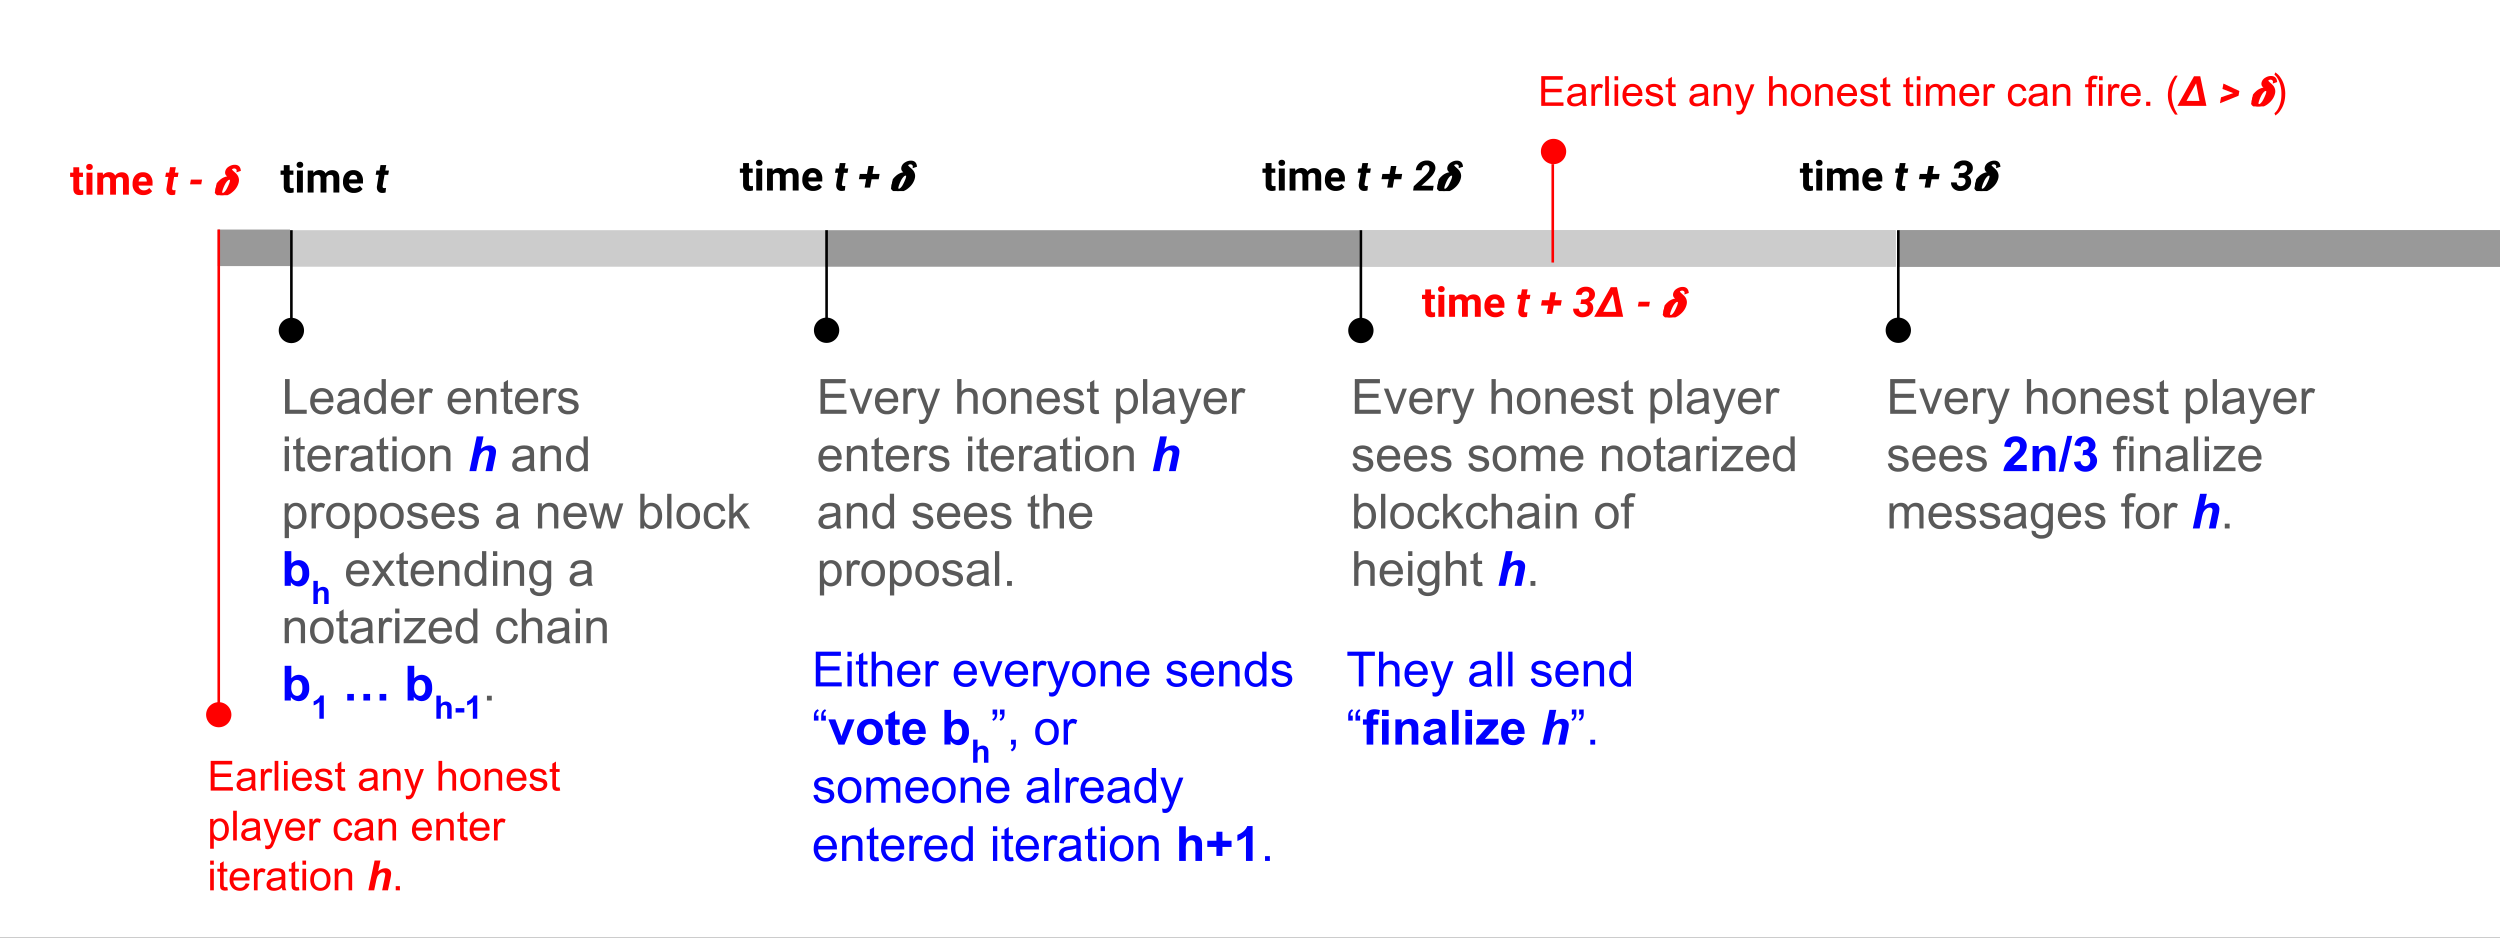 <svg xmlns="http://www.w3.org/2000/svg" xmlns:xlink="http://www.w3.org/1999/xlink" width="958.95" height="359.641" viewBox="0 0 719.213 269.731"><rect x="0" y="0" width="719.213" height="269.731" fill="#333333" stroke="none"/><clipPath id="a"><path transform="matrix(1 0 0 -1 -.787 282.183)" d="M0 0h720v405H0z"/></clipPath><g clip-path="url(#a)"><path d="M-.787 282.183h720v-405h-720z" fill="#fff" fill-rule="evenodd"/><path d="M379.019 102.121h135.827V72.877H379.019z" fill="none"/><symbol id="b"><path d="M.218.668v-.13h.09V.435h-.09V.17C.218.15.222.137.23.129.237.12.251.116.272.116c.016 0 .03.001.042.004V.013A.29.29 0 0 0 .229 0c-.1 0-.15.05-.152.15v.285H0v.103h.077v.13h.141z"/></symbol><symbol id="c"><path d="M.15 0H.008v.528H.15V0M0 .665a.07.07 0 0 0 .021.052.08.08 0 0 0 .058.02.08.08 0 0 0 .058-.02.07.07 0 0 0 .021-.052.069.069 0 0 0-.022-.053.08.08 0 0 0-.057-.02.081.081 0 0 0-.058.02A.07.07 0 0 0 0 .665z"/></symbol><symbol id="d"><path d="M.132.528.137.47a.186.186 0 0 0 .152.07C.357.538.403.51.429.457c.037.053.09.08.158.08.058 0 .1-.017.128-.05C.743.455.757.404.757.338V0H.616v.337c0 .03-.006.052-.018.065C.586.416.566.423.536.423.494.423.465.403.448.363V0h-.14v.336C.308.367.302.39.29.403.278.417.257.423.228.423a.091.091 0 0 1-.087-.05V0H0v.528h.132z"/></symbol><symbol id="e"><path d="M.262 0a.26.26 0 0 0-.19.071.254.254 0 0 0-.072.19v.014c0 .053.01.1.03.142.021.042.05.074.088.097.037.022.08.034.129.034.072 0 .129-.023.17-.069A.277.277 0 0 0 .479.286V.228H.143A.132.132 0 0 1 .184.145.126.126 0 0 1 .271.114c.055 0 .097.02.128.059l.07-.078a.214.214 0 0 0-.087-.07A.284.284 0 0 0 .262 0M.246.434A.09.09 0 0 1 .178.405a.147.147 0 0 1-.033-.08H.34v.01C.34.367.33.391.315.408.3.425.276.434.246.434z"/></symbol><symbol id="f"><path d="M0 0z"/></symbol><use xlink:href="#b" transform="matrix(12 0 0 -12 409.085 91.265)" fill="red"/><use xlink:href="#c" transform="matrix(12 0 0 -12 413.71 91.147)" fill="red"/><use xlink:href="#d" transform="matrix(12 0 0 -12 416.901 91.147)" fill="red"/><use xlink:href="#e" transform="matrix(12 0 0 -12 427.053 91.265)" fill="red"/><use xlink:href="#f" transform="matrix(12 0 0 -12 433.11 91.147)" fill="red"/><symbol id="g"><path d="M.253.668.23.538h.088L.3.434H.212L.167.17A.067.067 0 0 1 .171.132C.176.122.187.118.205.117c.005 0 .019 0 .042.003L.237.012A.232.232 0 0 0 .157 0C.113 0 .08.015.058.043.035.071.025.108.029.155l.046.28H0l.018.103h.075l.022.13h.138z"/></symbol><symbol id="h"><path d="M0 0z"/></symbol><symbol id="i"><path d="M.325.327h.171L.474.199h-.17L.268 0H.137l.035.2H0l.022.127h.172l.033.19h.131L.325.328z"/></symbol><symbol id="j"><path d="M.194.429h.065c.034 0 .062.009.084.027a.108.108 0 0 1 .04.075C.386.557.381.578.368.594.354.61.334.618.308.619a.103.103 0 0 1-.07-.022.093.093 0 0 1-.034-.059H.067a.184.184 0 0 0 .073.14.26.26 0 0 0 .17.054.232.232 0 0 0 .159-.056.171.171 0 0 0 .053-.144C.518.465.474.412.392.373a.147.147 0 0 0 .07-.065A.204.204 0 0 0 .443.1.233.233 0 0 0 .347.025.313.313 0 0 0 .215.001.222.222 0 0 0 .06.058.19.19 0 0 0 0 .206h.137A.09.09 0 0 1 .16.141.088.088 0 0 1 .224.115c.032 0 .06.009.082.027a.11.11 0 0 1 .04.074C.351.248.345.273.33.29.313.308.289.317.257.318H.176l.018.11z"/></symbol><symbol id="k"><path d="M.398.71h.149L.695 0H0l.398.71M.218.12l.31-.001-.08.422-.23-.421z"/></symbol><symbol id="l"><path d="M.268 0H0l.02.114h.268L.268 0z"/></symbol><use xlink:href="#g" transform="matrix(12 0 0 -12 436.454 91.26)" fill="red"/><use xlink:href="#h" transform="matrix(12 0 0 -12 440.11 91.147)" fill="red"/><use xlink:href="#i" transform="matrix(12 0 0 -12 443.332 90.292)" fill="red"/><use xlink:href="#h" transform="matrix(12 0 0 -12 449.47 91.147)" fill="red"/><use xlink:href="#j" transform="matrix(12 0 0 -12 452.573 91.276)" fill="red"/><use xlink:href="#k" transform="matrix(12 0 0 -12 458.615 91.147)" fill="red"/><use xlink:href="#h" transform="matrix(12 0 0 -12 467.71 91.147)" fill="red"/><use xlink:href="#l" transform="matrix(12 0 0 -12 471.19 88.177)" fill="red"/><use xlink:href="#h" transform="matrix(12 0 0 -12 475.222 91.147)" fill="red"/><symbol id="m"><path d="M.183 0a.196.196 0 0 0-.131.044A.15.15 0 0 0 0 .163c0 .065.026.125.078.18a.243.243 0 0 0 .18.083A.22.22 0 0 0 .33.412l.002.002-.038.021-.045.027-.034.027a.115.115 0 0 0-.03.037.112.112 0 0 0 .043.138.192.192 0 0 0 .116.038C.414.702.46.668.485.601L.447.587a.086.086 0 0 1-.032.059.1.1 0 0 1-.066.023.098.098 0 0 1-.052-.014.044.044 0 0 1-.023-.04c0-.01.008-.02.023-.034A.988.988 0 0 1 .352.537.581.581 0 0 0 .417.484.246.246 0 0 0 .473.41.202.202 0 0 0 .496.315.308.308 0 0 0 .402.097.296.296 0 0 0 .183 0m.152.334C.335.377.32.398.29.398.267.398.245.386.226.361A.275.275 0 0 1 .18.273.751.751 0 0 1 .145.096c0-.045.016-.068.048-.068.021 0 .041.013.06.038.02.025.034.055.045.09.011.035.02.068.027.101a.41.41 0 0 1 .01.077z"/></symbol><use xlink:href="#m" transform="matrix(12 0 2.4 -12 478.194 91.303)" fill="red"/><use xlink:href="#m" stroke-width=".056" stroke-linecap="square" stroke-miterlimit="10" transform="matrix(12 0 2.4 -12 478.194 91.303)" fill="none" stroke="red"/><path d="M62.646 76.549h20.787V66.037H62.646zM546.229 76.734h184.984V66.222H546.229z" fill="#999" fill-rule="evenodd"/><path d="M83.488 76.734h154.205V66.222H83.488z" fill="#ccc" fill-rule="evenodd"/><path d="M73.902 66.37h87.402V37.126H73.902z" fill="none"/><use xlink:href="#b" transform="matrix(12 0 0 -12 80.71 55.513)"/><use xlink:href="#c" transform="matrix(12 0 0 -12 85.335 55.396)"/><use xlink:href="#d" transform="matrix(12 0 0 -12 88.526 55.396)"/><use xlink:href="#e" transform="matrix(12 0 0 -12 98.678 55.513)"/><use xlink:href="#f" transform="matrix(12 0 0 -12 104.736 55.396)"/><use xlink:href="#g" transform="matrix(12 0 0 -12 108.08 55.51)"/><path stroke-width=".751" stroke-linejoin="round" fill="none" stroke="#000" d="M83.828 94.521v-28.3"/><path d="M87.466 95.011a3.638 3.638 0 1 1-7.275 0 3.638 3.638 0 0 1 7.275 0z" fill-rule="evenodd"/><path d="M74.228 209.236h148.394V98.897H74.228z" fill="none"/><symbol id="n"><path d="M0 0v.716h.095V.084h.352V0H0z"/></symbol><symbol id="o"><path d="M.384.179.475.167a.222.222 0 0 0-.08-.123A.24.24 0 0 0 .248 0a.238.238 0 0 0-.18.07A.275.275 0 0 0 0 .267C0 .354.022.422.067.47a.228.228 0 0 0 .175.072c.07 0 .126-.024.17-.07a.281.281 0 0 0 .066-.2.82.82 0 0 0 0-.023H.09A.2.2 0 0 1 .139.118.144.144 0 0 1 .248.072c.032 0 .06.009.082.026.023.017.04.044.054.08M.096.322h.29a.176.176 0 0 1-.034.098.135.135 0 0 1-.109.05.14.14 0 0 1-.102-.04.161.161 0 0 1-.045-.108z"/></symbol><symbol id="p"><path d="M.368.076A.27.27 0 0 0 .178 0C.12 0 .075.014.045.042A.139.139 0 0 0 0 .148a.142.142 0 0 0 .063.12c.018.013.04.023.063.03A.628.628 0 0 0 .204.31a.803.803 0 0 1 .157.03v.023C.361.4.353.424.336.439.314.46.281.47.236.47.195.47.164.462.145.447.125.433.11.407.1.371L.015.382a.21.21 0 0 0 .039.09c.018.022.043.04.077.051A.342.342 0 0 0 .25.542c.044 0 .08-.005.108-.016a.141.141 0 0 0 .061-.04.136.136 0 0 0 .027-.059.495.495 0 0 0 .005-.08V.228C.45.147.45.096.455.074A.2.2 0 0 1 .478.012H.386a.186.186 0 0 0-.018.064M.361.272A.645.645 0 0 0 .217.239.332.332 0 0 1 .141.22a.076.076 0 0 1-.047-.07C.094.127.103.108.12.092.138.077.164.07.198.07s.064.007.09.022a.138.138 0 0 1 .059.06c.01.02.014.05.014.089v.032z"/></symbol><symbol id="q"><path d="M.368.012v.065A.161.161 0 0 0 .223 0 .205.205 0 0 0 .11.034a.227.227 0 0 0-.08.095A.334.334 0 0 0 0 .271c0 .051.009.098.026.14a.204.204 0 0 0 .193.131.171.171 0 0 0 .143-.071v.257H.45V.012H.368M.09.27C.09.204.104.154.132.12a.127.127 0 0 1 .1-.049c.038 0 .07.016.097.047.027.032.04.08.04.144C.37.334.357.386.33.42a.126.126 0 0 1-.2.002C.103.39.09.34.09.271z"/></symbol><symbol id="r"><path d="M0 0v.519h.08v-.08C.1.478.117.502.134.514A.099.099 0 0 0 .19.53c.03 0 .06-.01.09-.028L.252.42a.126.126 0 0 1-.064.02.083.083 0 0 1-.052-.018.093.093 0 0 1-.032-.048.342.342 0 0 1-.015-.103V0H0z"/></symbol><symbol id="s"><path d="M0 0z"/></symbol><symbol id="t"><path d="M0 0v.519h.08V.445A.186.186 0 0 0 .243.53C.275.53.304.525.33.513A.134.134 0 0 0 .39.47.17.17 0 0 0 .416.404.503.503 0 0 0 .42.32V0H.333v.315a.235.235 0 0 1-.01.08.083.083 0 0 1-.036.043.113.113 0 0 1-.061.016.143.143 0 0 1-.098-.036C.101.395.088.35.088.283V0H0z"/></symbol><symbol id="u"><path d="M.24.085.253.008A.326.326 0 0 0 .187 0a.15.15 0 0 0-.075.015.085.085 0 0 0-.037.04.317.317 0 0 0-.01.104v.298H0v.068h.064v.129l.088.053V.525H.24V.457H.152V.154c0-.025.001-.041.004-.049A.038.038 0 0 1 .171.088a.06.06 0 0 1 .03-.006l.04.003z"/></symbol><symbol id="v"><path d="M0 .167.087.18A.122.122 0 0 1 .127.1.143.143 0 0 1 .221.072c.04 0 .07.008.09.025.02.016.03.036.03.058C.34.175.33.19.313.202a.381.381 0 0 1-.09.03.854.854 0 0 0-.134.041.134.134 0 0 0-.056.05.133.133 0 0 0-.02.07c0 .023.006.044.016.064.011.02.026.036.044.049.013.01.032.018.055.025A.298.298 0 0 0 .312.524.145.145 0 0 0 .382.477a.184.184 0 0 0 .03-.08L.325.384a.094.094 0 0 1-.034.062.123.123 0 0 1-.08.023C.172.47.144.463.126.45.108.436.1.42.1.403.1.39.103.38.11.373A.078.078 0 0 1 .144.348C.153.345.179.338.222.326.284.31.327.296.352.286A.13.13 0 0 0 .41.238.148.148 0 0 0 .405.081.166.166 0 0 0 .33.021.272.272 0 0 0 .221 0a.245.245 0 0 0-.154.042A.196.196 0 0 0 0 .167z"/></symbol><use xlink:href="#n" transform="matrix(13.95 0 0 -13.95 82 119.04)" fill="#595959"/><use xlink:href="#o" transform="matrix(13.95 0 0 -13.95 89.246 119.203)" fill="#595959"/><use xlink:href="#p" transform="matrix(13.95 0 0 -13.95 96.995 119.203)" fill="#595959"/><use xlink:href="#q" transform="matrix(13.95 0 0 -13.95 104.724 119.203)" fill="#595959"/><use xlink:href="#o" transform="matrix(13.95 0 0 -13.95 112.514 119.203)" fill="#595959"/><use xlink:href="#r" transform="matrix(13.95 0 0 -13.95 120.665 119.04)" fill="#595959"/><use xlink:href="#s" transform="matrix(13.95 0 0 -13.95 124.405 119.04)" fill="#595959"/><use xlink:href="#o" transform="matrix(13.95 0 0 -13.95 128.78 119.203)" fill="#595959"/><use xlink:href="#t" transform="matrix(13.95 0 0 -13.95 136.945 119.04)" fill="#595959"/><use xlink:href="#u" transform="matrix(13.95 0 0 -13.95 144.027 119.135)" fill="#595959"/><use xlink:href="#o" transform="matrix(13.95 0 0 -13.95 148.156 119.203)" fill="#595959"/><use xlink:href="#r" transform="matrix(13.95 0 0 -13.95 156.308 119.04)" fill="#595959"/><use xlink:href="#v" transform="matrix(13.95 0 0 -13.95 160.476 119.203)" fill="#595959"/><use xlink:href="#s" transform="matrix(13.95 0 0 -13.95 167.022 119.04)" fill="#595959"/><symbol id="w"><path d="M0 .615v.1h.088v-.1H0M0 0v.519h.088V0H0z"/></symbol><symbol id="x"><path d="M0 .271c0 .096.027.167.08.213a.241.241 0 0 0 .163.058c.071 0 .13-.023.175-.07A.266.266 0 0 0 .486.278C.486.212.476.16.456.121A.211.211 0 0 0 .368.03.253.253 0 0 0 .243 0a.234.234 0 0 0-.176.07C.022.116 0 .183 0 .27m.09 0c0-.066.015-.116.044-.15a.14.14 0 0 1 .11-.049c.043 0 .08.017.108.05.029.033.044.084.044.152C.396.338.38.387.352.419a.138.138 0 0 1-.109.05.14.14 0 0 1-.11-.05C.106.388.09.338.09.272z"/></symbol><use xlink:href="#w" transform="matrix(13.95 0 0 -13.95 81.905 135.54)" fill="#595959"/><use xlink:href="#u" transform="matrix(13.95 0 0 -13.95 84.32 135.635)" fill="#595959"/><use xlink:href="#o" transform="matrix(13.95 0 0 -13.95 88.45 135.703)" fill="#595959"/><use xlink:href="#r" transform="matrix(13.95 0 0 -13.95 96.602 135.54)" fill="#595959"/><use xlink:href="#p" transform="matrix(13.95 0 0 -13.95 100.845 135.703)" fill="#595959"/><use xlink:href="#u" transform="matrix(13.95 0 0 -13.95 108.342 135.635)" fill="#595959"/><use xlink:href="#w" transform="matrix(13.95 0 0 -13.95 112.888 135.54)" fill="#595959"/><use xlink:href="#x" transform="matrix(13.95 0 0 -13.95 115.521 135.703)" fill="#595959"/><use xlink:href="#t" transform="matrix(13.95 0 0 -13.95 123.734 135.54)" fill="#595959"/><use xlink:href="#s" transform="matrix(13.95 0 0 -13.95 130.57 135.54)" fill="#595959"/><symbol id="y"><path d="M.14 0H0l.15.716h.14L.236.46a.361.361 0 0 0 .089.053.232.232 0 0 0 .088.017.136.136 0 0 0 .1-.036A.127.127 0 0 0 .548.4.528.528 0 0 0 .535.303L.472 0h-.14l.064.31a.44.44 0 0 1 .01.064.055.055 0 0 1-.015.041.06.06 0 0 1-.044.016.11.11 0 0 1-.068-.025.212.212 0 0 1-.064-.079.708.708 0 0 1-.032-.121L.14 0z"/></symbol><use xlink:href="#y" transform="matrix(13.95 0 0 -13.95 135.05 135.54)" fill="#00f"/><use xlink:href="#s" transform="matrix(13.95 0 0 -13.95 142.983 135.54)" fill="#595959"/><use xlink:href="#p" transform="matrix(13.95 0 0 -13.95 147.352 135.703)" fill="#595959"/><use xlink:href="#t" transform="matrix(13.95 0 0 -13.95 155.523 135.54)" fill="#595959"/><use xlink:href="#q" transform="matrix(13.95 0 0 -13.95 162.837 135.703)" fill="#595959"/><use xlink:href="#s" transform="matrix(13.95 0 0 -13.95 170.116 135.54)" fill="#595959"/><symbol id="z"><path d="M0 0v.717h.08V.65C.1.676.12.696.144.709c.024.013.053.02.086.02A.205.205 0 0 0 .348.695.21.21 0 0 0 .424.598.35.35 0 0 0 .45.462C.45.409.44.36.421.318A.215.215 0 0 0 .224.187a.167.167 0 0 0-.079.019.18.18 0 0 0-.057.046V0H0m.08.455C.08.388.093.34.12.307A.124.124 0 0 1 .218.26c.04 0 .073.017.1.05C.346.342.36.393.36.462.36.528.347.578.32.611a.122.122 0 0 1-.098.05C.185.66.152.642.122.606.095.573.08.522.08.455z"/></symbol><symbol id="A"><path d="M.159 0 0 .519h.09l.083-.3.031-.111.027.107.082.304h.09L.482.218l.026-.1.03.1.089.3h.085L.55 0H.458L.375.31.355.4.25 0H.16z"/></symbol><symbol id="B"><path d="M.082.012H0v.716h.088V.472c.037.047.084.07.142.07a.214.214 0 0 0 .09-.02.18.18 0 0 0 .07-.054.256.256 0 0 0 .044-.084A.347.347 0 0 0 .45.28.296.296 0 0 0 .384.073.206.206 0 0 0 .226 0a.165.165 0 0 0-.144.077V.012M.08.275A.27.27 0 0 1 .106.14C.134.095.171.072.218.072c.039 0 .072.017.1.05.028.034.042.083.042.15 0 .067-.014.117-.04.15A.122.122 0 0 1 .221.47a.126.126 0 0 1-.1-.05C.096.385.082.337.082.274z"/></symbol><symbol id="C"><path d="M0 0v.716h.088V0H0z"/></symbol><symbol id="D"><path d="M.365.202.452.19A.225.225 0 0 0 .379.05.21.21 0 0 0 .236 0a.224.224 0 0 0-.172.07C.021.115 0 .181 0 .268c0 .056.01.105.028.147A.193.193 0 0 0 .112.51c.038.021.08.032.124.032A.214.214 0 0 0 .375.499.195.195 0 0 0 .443.378L.358.365a.141.141 0 0 1-.044.078A.11.11 0 0 1 .24.47.136.136 0 0 1 .132.422C.104.39.09.34.09.272c0-.07.014-.12.04-.152A.13.13 0 0 1 .235.072c.034 0 .063.01.086.032a.158.158 0 0 1 .044.098z"/></symbol><symbol id="E"><path d="M0 0v.716h.088V.308l.208.21H.41L.21.327.43 0H.32L.15.265.088.205V0H0z"/></symbol><use xlink:href="#z" transform="matrix(13.95 0 0 -13.95 81.898 154.812)" fill="#595959"/><use xlink:href="#r" transform="matrix(13.95 0 0 -13.95 89.64 152.04)" fill="#595959"/><use xlink:href="#x" transform="matrix(13.95 0 0 -13.95 93.843 152.203)" fill="#595959"/><use xlink:href="#z" transform="matrix(13.95 0 0 -13.95 102.056 154.812)" fill="#595959"/><use xlink:href="#x" transform="matrix(13.95 0 0 -13.95 109.356 152.203)" fill="#595959"/><use xlink:href="#v" transform="matrix(13.95 0 0 -13.95 117.078 152.203)" fill="#595959"/><use xlink:href="#o" transform="matrix(13.95 0 0 -13.95 124.134 152.203)" fill="#595959"/><use xlink:href="#v" transform="matrix(13.95 0 0 -13.95 131.809 152.203)" fill="#595959"/><use xlink:href="#s" transform="matrix(13.95 0 0 -13.95 138.355 152.04)" fill="#595959"/><use xlink:href="#p" transform="matrix(13.95 0 0 -13.95 142.723 152.203)" fill="#595959"/><use xlink:href="#s" transform="matrix(13.95 0 0 -13.95 149.975 152.04)" fill="#595959"/><use xlink:href="#t" transform="matrix(13.95 0 0 -13.95 154.759 152.04)" fill="#595959"/><use xlink:href="#o" transform="matrix(13.95 0 0 -13.95 162.106 152.203)" fill="#595959"/><use xlink:href="#A" transform="matrix(13.95 0 0 -13.95 169.393 152.04)" fill="#595959"/><use xlink:href="#s" transform="matrix(13.95 0 0 -13.95 179.424 152.04)" fill="#595959"/><use xlink:href="#B" transform="matrix(13.95 0 0 -13.95 184.2 152.203)" fill="#595959"/><use xlink:href="#C" transform="matrix(13.95 0 0 -13.95 191.936 152.04)" fill="#595959"/><use xlink:href="#x" transform="matrix(13.95 0 0 -13.95 194.604 152.203)" fill="#595959"/><use xlink:href="#D" transform="matrix(13.95 0 0 -13.95 202.442 152.203)" fill="#595959"/><use xlink:href="#E" transform="matrix(13.95 0 0 -13.95 209.798 152.04)" fill="#595959"/><use xlink:href="#s" transform="matrix(13.95 0 0 -13.95 215.847 152.04)" fill="#595959"/><symbol id="F"><path d="M0 .012v.716h.137V.47a.202.202 0 0 0 .307.003C.486.428.506.362.506.276A.299.299 0 0 0 .443.072a.197.197 0 0 0-.316.016V.012H0m.136.27A.22.22 0 0 1 .162.163.109.109 0 0 1 .256.108c.03 0 .056.013.077.039.022.026.033.067.033.123C.366.329.355.37.333.397a.102.102 0 0 1-.082.04.103.103 0 0 1-.082-.039C.147.373.136.334.136.282z"/></symbol><use xlink:href="#F" transform="matrix(13.95 0 0 -13.95 81.898 168.703)" fill="#00f"/><symbol id="G"><path d="M.137.716V.453a.202.202 0 0 0 .244.06.138.138 0 0 0 .057-.045.158.158 0 0 0 .027-.06.524.524 0 0 0 .007-.104V0H.335v.274a.406.406 0 0 1-.008.103A.066.066 0 0 1 .3.412.086.086 0 0 1 .25.425.114.114 0 0 1 .189.41a.097.097 0 0 1-.04-.05.302.302 0 0 1-.012-.1V0H0v.716h.137z"/></symbol><use xlink:href="#G" transform="matrix(9.3 0 0 -9.3 90.16 173.77)" fill="#00f"/><symbol id="H"><path d="m0 0 .19.27-.176.249h.11l.08-.122A1.51 1.51 0 0 0 .24.339l.04.057.087.123h.105L.292.274.485 0H.377L.271.161.243.205.106 0H0z"/></symbol><symbol id="I"><path d="M.018.167.103.155C.107.128.117.109.133.097a.146.146 0 0 1 .09-.024c.04 0 .071.008.093.024a.12.12 0 0 1 .045.069.561.561 0 0 1 .007.112A.18.18 0 0 0 .224.21.196.196 0 0 0 .06.288.343.343 0 0 0 .027.61a.215.215 0 0 0 .077.097.211.211 0 0 0 .12.034.186.186 0 0 0 .152-.074v.062h.081V.281A.42.42 0 0 0 .432.109.178.178 0 0 0 .354.03.27.27 0 0 0 .223 0a.247.247 0 0 0-.15.042C.035.07.016.112.018.167M.09.48C.09.411.104.361.13.33A.129.129 0 0 1 .233.283.13.13 0 0 1 .334.33c.027.03.041.08.041.146C.375.54.361.587.333.62a.13.13 0 0 1-.202 0C.104.59.091.542.091.48z"/></symbol><use xlink:href="#s" transform="matrix(13.95 0 0 -13.95 95.173 168.54)" fill="#595959"/><use xlink:href="#o" transform="matrix(13.95 0 0 -13.95 99.548 168.703)" fill="#595959"/><use xlink:href="#H" transform="matrix(13.95 0 0 -13.95 106.896 168.54)" fill="#595959"/><use xlink:href="#u" transform="matrix(13.95 0 0 -13.95 114.014 168.635)" fill="#595959"/><use xlink:href="#o" transform="matrix(13.95 0 0 -13.95 118.144 168.703)" fill="#595959"/><use xlink:href="#t" transform="matrix(13.95 0 0 -13.95 126.308 168.54)" fill="#595959"/><use xlink:href="#q" transform="matrix(13.95 0 0 -13.95 133.622 168.703)" fill="#595959"/><use xlink:href="#w" transform="matrix(13.95 0 0 -13.95 141.828 168.54)" fill="#595959"/><use xlink:href="#t" transform="matrix(13.95 0 0 -13.95 144.918 168.54)" fill="#595959"/><use xlink:href="#I" transform="matrix(13.95 0 0 -13.95 152.204 171.475)" fill="#595959"/><use xlink:href="#s" transform="matrix(13.95 0 0 -13.95 159.51 168.54)" fill="#595959"/><use xlink:href="#p" transform="matrix(13.95 0 0 -13.95 163.879 168.703)" fill="#595959"/><use xlink:href="#s" transform="matrix(13.95 0 0 -13.95 171.131 168.54)" fill="#595959"/><symbol id="J"><path d="M0 0v.071l.33.38A1.928 1.928 0 0 0 .231.446H.02V.52h.423V.46L.163.131.108.071c.04.003.077.005.111.005h.24V0H0z"/></symbol><symbol id="K"><path d="M0 0v.716h.088V.459A.196.196 0 0 0 .243.53a.208.208 0 0 0 .1-.023.13.13 0 0 0 .06-.062.286.286 0 0 0 .02-.116V0H.333v.329c0 .044-.01.075-.028.095-.02.02-.046.03-.08.03A.142.142 0 0 1 .15.435.113.113 0 0 1 .103.38.252.252 0 0 1 .088.284V0H0z"/></symbol><use xlink:href="#t" transform="matrix(13.95 0 0 -13.95 81.898 185.04)" fill="#595959"/><use xlink:href="#x" transform="matrix(13.95 0 0 -13.95 89.198 185.203)" fill="#595959"/><use xlink:href="#u" transform="matrix(13.95 0 0 -13.95 96.736 185.135)" fill="#595959"/><use xlink:href="#p" transform="matrix(13.95 0 0 -13.95 100.859 185.203)" fill="#595959"/><use xlink:href="#r" transform="matrix(13.95 0 0 -13.95 109.017 185.04)" fill="#595959"/><use xlink:href="#w" transform="matrix(13.95 0 0 -13.95 113.683 185.04)" fill="#595959"/><use xlink:href="#J" transform="matrix(13.95 0 0 -13.95 116.126 185.04)" fill="#595959"/><use xlink:href="#o" transform="matrix(13.95 0 0 -13.95 123.34 185.203)" fill="#595959"/><use xlink:href="#q" transform="matrix(13.95 0 0 -13.95 131.061 185.203)" fill="#595959"/><use xlink:href="#s" transform="matrix(13.95 0 0 -13.95 138.34 185.04)" fill="#595959"/><use xlink:href="#D" transform="matrix(13.95 0 0 -13.95 142.75 185.203)" fill="#595959"/><use xlink:href="#K" transform="matrix(13.95 0 0 -13.95 150.1 185.04)" fill="#595959"/><use xlink:href="#p" transform="matrix(13.95 0 0 -13.95 157.44 185.203)" fill="#595959"/><use xlink:href="#w" transform="matrix(13.95 0 0 -13.95 165.619 185.04)" fill="#595959"/><use xlink:href="#t" transform="matrix(13.95 0 0 -13.95 168.709 185.04)" fill="#595959"/><use xlink:href="#F" transform="matrix(13.95 0 0 -13.95 81.898 201.703)" fill="#00f"/><symbol id="L"><path d="M.314 0H.177v.517A.473.473 0 0 0 0 .413v.125a.4.4 0 0 1 .117.066c.042.033.07.071.086.115h.111V0z"/></symbol><use xlink:href="#L" transform="matrix(9.3 0 0 -9.3 90.232 206.77)" fill="#00f"/><symbol id="M"><path d="M0 0z"/></symbol><symbol id="N"><path d="M.667 0v.137h.137V0H.667M.333 0v.137h.138V0H.333M0 0v.137h.137V0H0z"/></symbol><use xlink:href="#M" transform="matrix(13.95 0 0 -13.95 94.665 201.54)" fill="#00f"/><use xlink:href="#N" transform="matrix(13.95 0 0 -13.95 99.898 201.54)" fill="#00f"/><use xlink:href="#M" transform="matrix(13.95 0 0 -13.95 112.48 201.54)" fill="#00f"/><use xlink:href="#F" transform="matrix(13.95 0 0 -13.95 117.263 201.703)" fill="#00f"/><symbol id="O"><path d="M0 0v.137h.27V0H0z"/></symbol><use xlink:href="#G" transform="matrix(9.3 0 0 -9.3 125.54 206.77)" fill="#00f"/><use xlink:href="#O" transform="matrix(9.3 0 0 -9.3 131.073 204.995)" fill="#00f"/><use xlink:href="#L" transform="matrix(9.3 0 0 -9.3 134.383 206.77)" fill="#00f"/><symbol id="P"><path d="M0 0v.1h.1V0H0z"/></symbol><use xlink:href="#P" transform="matrix(13.95 0 0 -13.95 140.084 201.54)" fill="#595959"/><use xlink:href="#s" transform="matrix(13.95 0 0 -13.95 142.681 201.54)" fill="#595959"/><path d="M237.457 76.734H391.66V66.222H237.457z" fill="#999" fill-rule="evenodd"/><path d="M194.097 65.791h87.401V36.547h-87.401z" fill="none"/><use xlink:href="#b" transform="matrix(12 0 0 -12 212.847 54.934)"/><use xlink:href="#c" transform="matrix(12 0 0 -12 217.471 54.817)"/><use xlink:href="#d" transform="matrix(12 0 0 -12 220.663 54.817)"/><use xlink:href="#e" transform="matrix(12 0 0 -12 230.814 54.934)"/><use xlink:href="#f" transform="matrix(12 0 0 -12 236.873 54.817)"/><use xlink:href="#g" transform="matrix(12 0 0 -12 240.216 54.93)"/><use xlink:href="#h" transform="matrix(12 0 0 -12 243.872 54.817)"/><use xlink:href="#i" transform="matrix(12 0 0 -12 247.094 53.962)"/><use xlink:href="#h" transform="matrix(12 0 0 -12 253.232 54.817)"/><use xlink:href="#m" transform="matrix(12 0 2.4 -12 256.163 54.973)"/><use xlink:href="#m" stroke-width=".056" stroke-linecap="square" stroke-miterlimit="10" transform="matrix(12 0 2.4 -12 256.163 54.973)" fill="none" stroke="#000"/><path stroke-width=".751" stroke-linejoin="round" fill="none" stroke="#000" d="M237.797 94.521v-28.3"/><path d="M241.435 95.011a3.638 3.638 0 1 1-7.276 0 3.638 3.638 0 0 1 7.276 0z" fill-rule="evenodd"/><path d="M228.197 173.212H376.59V98.897H228.197z" fill="none"/><symbol id="Q"><path d="M0 0v.716h.518V.63H.095V.412H.49V.328H.095V.084h.44V0H0z"/></symbol><symbol id="R"><path d="M.197 0 0 .519h.093L.204.208C.216.174.227.14.237.104.245.13.256.164.27.202L.385.52h.09L.28 0H.197z"/></symbol><symbol id="S"><path d="m.046.01-.01.083a.196.196 0 0 1 .05-.008c.02 0 .036.004.047.01a.08.08 0 0 1 .03.028.431.431 0 0 1 .034.086L0 .73h.095l.108-.3C.217.39.229.35.24.309c.01.04.022.08.036.118l.111.302h.088L.278.202a1.035 1.035 0 0 0-.05-.118.171.171 0 0 0-.053-.063A.126.126 0 0 0 .103 0a.176.176 0 0 0-.057.01z"/></symbol><use xlink:href="#Q" transform="matrix(13.95 0 0 -13.95 236.05 119.04)" fill="#595959"/><use xlink:href="#R" transform="matrix(13.95 0 0 -13.95 244.415 119.04)" fill="#595959"/><use xlink:href="#o" transform="matrix(13.95 0 0 -13.95 251.723 119.203)" fill="#595959"/><use xlink:href="#r" transform="matrix(13.95 0 0 -13.95 259.875 119.04)" fill="#595959"/><use xlink:href="#S" transform="matrix(13.95 0 0 -13.95 263.839 121.975)" fill="#595959"/><use xlink:href="#s" transform="matrix(13.95 0 0 -13.95 270.59 119.04)" fill="#595959"/><use xlink:href="#K" transform="matrix(13.95 0 0 -13.95 275.373 119.04)" fill="#595959"/><use xlink:href="#x" transform="matrix(13.95 0 0 -13.95 282.673 119.203)" fill="#595959"/><use xlink:href="#t" transform="matrix(13.95 0 0 -13.95 290.885 119.04)" fill="#595959"/><use xlink:href="#o" transform="matrix(13.95 0 0 -13.95 298.233 119.203)" fill="#595959"/><use xlink:href="#v" transform="matrix(13.95 0 0 -13.95 305.907 119.203)" fill="#595959"/><use xlink:href="#u" transform="matrix(13.95 0 0 -13.95 312.698 119.135)" fill="#595959"/><use xlink:href="#s" transform="matrix(13.95 0 0 -13.95 316.317 119.04)" fill="#595959"/><use xlink:href="#z" transform="matrix(13.95 0 0 -13.95 321.1 121.812)" fill="#595959"/><use xlink:href="#C" transform="matrix(13.95 0 0 -13.95 328.83 119.04)" fill="#595959"/><use xlink:href="#p" transform="matrix(13.95 0 0 -13.95 331.538 119.203)" fill="#595959"/><use xlink:href="#S" transform="matrix(13.95 0 0 -13.95 339.015 121.975)" fill="#595959"/><use xlink:href="#o" transform="matrix(13.95 0 0 -13.95 346.276 119.203)" fill="#595959"/><use xlink:href="#r" transform="matrix(13.95 0 0 -13.95 354.428 119.04)" fill="#595959"/><use xlink:href="#s" transform="matrix(13.95 0 0 -13.95 358.167 119.04)" fill="#595959"/><use xlink:href="#o" transform="matrix(13.95 0 0 -13.95 235.458 135.703)" fill="#595959"/><use xlink:href="#t" transform="matrix(13.95 0 0 -13.95 243.623 135.54)" fill="#595959"/><use xlink:href="#u" transform="matrix(13.95 0 0 -13.95 250.704 135.635)" fill="#595959"/><use xlink:href="#o" transform="matrix(13.95 0 0 -13.95 254.834 135.703)" fill="#595959"/><use xlink:href="#r" transform="matrix(13.95 0 0 -13.95 262.986 135.54)" fill="#595959"/><use xlink:href="#v" transform="matrix(13.95 0 0 -13.95 267.154 135.703)" fill="#595959"/><use xlink:href="#s" transform="matrix(13.95 0 0 -13.95 273.7 135.54)" fill="#595959"/><use xlink:href="#w" transform="matrix(13.95 0 0 -13.95 278.49 135.54)" fill="#595959"/><use xlink:href="#u" transform="matrix(13.95 0 0 -13.95 280.906 135.635)" fill="#595959"/><use xlink:href="#o" transform="matrix(13.95 0 0 -13.95 285.036 135.703)" fill="#595959"/><use xlink:href="#r" transform="matrix(13.95 0 0 -13.95 293.187 135.54)" fill="#595959"/><use xlink:href="#p" transform="matrix(13.95 0 0 -13.95 297.43 135.703)" fill="#595959"/><use xlink:href="#u" transform="matrix(13.95 0 0 -13.95 304.928 135.635)" fill="#595959"/><use xlink:href="#w" transform="matrix(13.95 0 0 -13.95 309.473 135.54)" fill="#595959"/><use xlink:href="#x" transform="matrix(13.95 0 0 -13.95 312.107 135.703)" fill="#595959"/><use xlink:href="#t" transform="matrix(13.95 0 0 -13.95 320.32 135.54)" fill="#595959"/><use xlink:href="#s" transform="matrix(13.95 0 0 -13.95 327.156 135.54)" fill="#595959"/><use xlink:href="#y" transform="matrix(13.95 0 0 -13.95 331.652 135.54)" fill="#00f"/><use xlink:href="#p" transform="matrix(13.95 0 0 -13.95 235.45 152.203)" fill="#595959"/><use xlink:href="#t" transform="matrix(13.95 0 0 -13.95 243.623 152.04)" fill="#595959"/><use xlink:href="#q" transform="matrix(13.95 0 0 -13.95 250.936 152.203)" fill="#595959"/><use xlink:href="#s" transform="matrix(13.95 0 0 -13.95 258.215 152.04)" fill="#595959"/><use xlink:href="#v" transform="matrix(13.95 0 0 -13.95 262.509 152.203)" fill="#595959"/><use xlink:href="#o" transform="matrix(13.95 0 0 -13.95 269.565 152.203)" fill="#595959"/><use xlink:href="#o" transform="matrix(13.95 0 0 -13.95 277.322 152.203)" fill="#595959"/><use xlink:href="#v" transform="matrix(13.95 0 0 -13.95 284.996 152.203)" fill="#595959"/><use xlink:href="#s" transform="matrix(13.95 0 0 -13.95 291.542 152.04)" fill="#595959"/><use xlink:href="#u" transform="matrix(13.95 0 0 -13.95 295.651 152.135)" fill="#595959"/><use xlink:href="#K" transform="matrix(13.95 0 0 -13.95 300.19 152.04)" fill="#595959"/><use xlink:href="#o" transform="matrix(13.95 0 0 -13.95 307.537 152.203)" fill="#595959"/><use xlink:href="#s" transform="matrix(13.95 0 0 -13.95 314.783 152.04)" fill="#595959"/><use xlink:href="#z" transform="matrix(13.95 0 0 -13.95 235.866 171.312)" fill="#595959"/><use xlink:href="#r" transform="matrix(13.95 0 0 -13.95 243.609 168.54)" fill="#595959"/><use xlink:href="#x" transform="matrix(13.95 0 0 -13.95 247.812 168.703)" fill="#595959"/><use xlink:href="#z" transform="matrix(13.95 0 0 -13.95 256.024 171.312)" fill="#595959"/><use xlink:href="#x" transform="matrix(13.95 0 0 -13.95 263.324 168.703)" fill="#595959"/><use xlink:href="#v" transform="matrix(13.95 0 0 -13.95 271.046 168.703)" fill="#595959"/><use xlink:href="#p" transform="matrix(13.95 0 0 -13.95 278.096 168.703)" fill="#595959"/><use xlink:href="#C" transform="matrix(13.95 0 0 -13.95 286.24 168.54)" fill="#595959"/><use xlink:href="#P" transform="matrix(13.95 0 0 -13.95 289.712 168.54)" fill="#595959"/><path d="M391.165 76.734H545.37V66.222H391.165z" fill="#ccc" fill-rule="evenodd"/><path d="M347.806 65.791h87.401V36.547h-87.401z" fill="none"/><use xlink:href="#b" transform="matrix(12 0 0 -12 363.187 54.934)"/><use xlink:href="#c" transform="matrix(12 0 0 -12 367.81 54.817)"/><use xlink:href="#d" transform="matrix(12 0 0 -12 371.003 54.817)"/><use xlink:href="#e" transform="matrix(12 0 0 -12 381.154 54.934)"/><use xlink:href="#f" transform="matrix(12 0 0 -12 387.212 54.817)"/><symbol id="T"><path d="M.474 0H0l.016.103.253.236a.56.56 0 0 1 .103.119c.017.03.023.06.019.088C.384.586.36.607.32.608A.1.1 0 0 1 .242.576.154.154 0 0 1 .204.487H.066A.241.241 0 0 0 .201.69c.04.02.082.03.128.03A.218.218 0 0 0 .483.666a.172.172 0 0 0 .05-.144C.526.455.486.385.412.312L.344.246.198.115.492.114.474 0z"/></symbol><use xlink:href="#g" transform="matrix(12 0 0 -12 390.556 54.93)"/><use xlink:href="#h" transform="matrix(12 0 0 -12 394.212 54.817)"/><use xlink:href="#i" transform="matrix(12 0 0 -12 397.433 53.962)"/><use xlink:href="#h" transform="matrix(12 0 0 -12 403.572 54.817)"/><use xlink:href="#T" transform="matrix(12 0 0 -12 406.53 54.817)"/><use xlink:href="#m" transform="matrix(12 0 2.4 -12 413.241 54.973)"/><use xlink:href="#m" stroke-width=".056" stroke-linecap="square" stroke-miterlimit="10" transform="matrix(12 0 2.4 -12 413.241 54.973)" fill="none" stroke="#000"/><path d="M450.57 43.586a3.638 3.638 0 1 1-7.276 0 3.638 3.638 0 0 1 7.276 0z" fill="red" fill-rule="evenodd"/><path d="M435.697 41.271h258.567V12.192H435.697z" fill="none"/><symbol id="U"><path d="M0 0v.519h.079V.446A.183.183 0 0 0 .236.53.17.17 0 0 0 .33.506.128.128 0 0 0 .382.44C.423.5.477.53.542.53.594.53.633.516.662.487.688.46.701.415.701.356V0H.616v.327c0 .035-.003.06-.009.075a.072.072 0 0 1-.03.038.122.122 0 0 1-.144-.022C.408.392.396.354.396.3V0H.308v.337c0 .039-.007.068-.021.088-.015.02-.038.03-.07.03a.129.129 0 0 1-.07-.02.111.111 0 0 1-.045-.058A.322.322 0 0 1 .088.27V0H0z"/></symbol><symbol id="V"><path d="M.078 0v.45H0V.52h.078v.055c0 .035.003.06.009.077A.112.112 0 0 0 .13.707a.16.16 0 0 0 .09.021.43.43 0 0 0 .082-.009L.29.643a.295.295 0 0 1-.052.004C.212.647.193.642.182.63.17.62.165.598.165.566V.52h.101V.45H.165V0H.078z"/></symbol><symbol id="W"><path d="M.173 0A.879.879 0 0 0 .05.215a.668.668 0 0 0-.012.477c.029.083.074.165.135.246h.063A1.685 1.685 0 0 1 .158.793.792.792 0 0 1 .09.47C.09.313.14.156.236 0H.173z"/></symbol><use xlink:href="#Q" transform="matrix(11.95 0 0 -11.95 443.392 30.462)" fill="red"/><use xlink:href="#p" transform="matrix(11.95 0 0 -11.95 450.838 30.602)" fill="red"/><use xlink:href="#r" transform="matrix(11.95 0 0 -11.95 457.826 30.462)" fill="red"/><use xlink:href="#C" transform="matrix(11.95 0 0 -11.95 461.794 30.462)" fill="red"/><use xlink:href="#w" transform="matrix(11.95 0 0 -11.95 464.476 30.462)" fill="red"/><use xlink:href="#o" transform="matrix(11.95 0 0 -11.95 466.773 30.602)" fill="red"/><use xlink:href="#v" transform="matrix(11.95 0 0 -11.95 473.347 30.602)" fill="red"/><use xlink:href="#u" transform="matrix(11.95 0 0 -11.95 479.164 30.544)" fill="red"/><use xlink:href="#s" transform="matrix(11.95 0 0 -11.95 482.264 30.462)" fill="red"/><use xlink:href="#p" transform="matrix(11.95 0 0 -11.95 486.006 30.602)" fill="red"/><use xlink:href="#t" transform="matrix(11.95 0 0 -11.95 493.007 30.462)" fill="red"/><use xlink:href="#S" transform="matrix(11.95 0 0 -11.95 499.056 32.977)" fill="red"/><use xlink:href="#s" transform="matrix(11.95 0 0 -11.95 504.838 30.462)" fill="red"/><use xlink:href="#K" transform="matrix(11.95 0 0 -11.95 508.936 30.462)" fill="red"/><use xlink:href="#x" transform="matrix(11.95 0 0 -11.95 515.19 30.602)" fill="red"/><use xlink:href="#t" transform="matrix(11.95 0 0 -11.95 522.224 30.462)" fill="red"/><use xlink:href="#o" transform="matrix(11.95 0 0 -11.95 528.518 30.602)" fill="red"/><use xlink:href="#v" transform="matrix(11.95 0 0 -11.95 535.093 30.602)" fill="red"/><use xlink:href="#u" transform="matrix(11.95 0 0 -11.95 540.91 30.544)" fill="red"/><use xlink:href="#s" transform="matrix(11.95 0 0 -11.95 544.01 30.462)" fill="red"/><use xlink:href="#u" transform="matrix(11.95 0 0 -11.95 547.53 30.544)" fill="red"/><use xlink:href="#w" transform="matrix(11.95 0 0 -11.95 551.424 30.462)" fill="red"/><use xlink:href="#U" transform="matrix(11.95 0 0 -11.95 554.071 30.462)" fill="red"/><use xlink:href="#o" transform="matrix(11.95 0 0 -11.95 563.675 30.602)" fill="red"/><use xlink:href="#r" transform="matrix(11.95 0 0 -11.95 570.658 30.462)" fill="red"/><use xlink:href="#s" transform="matrix(11.95 0 0 -11.95 573.861 30.462)" fill="red"/><use xlink:href="#D" transform="matrix(11.95 0 0 -11.95 577.638 30.602)" fill="red"/><use xlink:href="#p" transform="matrix(11.95 0 0 -11.95 583.578 30.602)" fill="red"/><use xlink:href="#t" transform="matrix(11.95 0 0 -11.95 590.578 30.462)" fill="red"/><use xlink:href="#s" transform="matrix(11.95 0 0 -11.95 596.435 30.462)" fill="red"/><use xlink:href="#V" transform="matrix(11.95 0 0 -11.95 599.856 30.462)" fill="red"/><use xlink:href="#w" transform="matrix(11.95 0 0 -11.95 603.849 30.462)" fill="red"/><use xlink:href="#r" transform="matrix(11.95 0 0 -11.95 606.484 30.462)" fill="red"/><use xlink:href="#o" transform="matrix(11.95 0 0 -11.95 610.125 30.602)" fill="red"/><use xlink:href="#P" transform="matrix(11.95 0 0 -11.95 617.417 30.462)" fill="red"/><use xlink:href="#s" transform="matrix(11.95 0 0 -11.95 619.642 30.462)" fill="red"/><use xlink:href="#W" transform="matrix(11.95 0 0 -11.95 623.675 32.977)" fill="red"/><symbol id="X"><path d="m.318.243-.258.1.023.129.382-.179L.445.18 0 0l.025.143.293.1z"/></symbol><use xlink:href="#k" transform="matrix(12 0 0 -12 626.411 30.462)" fill="red"/><use xlink:href="#h" transform="matrix(12 0 0 -12 635.506 30.462)" fill="red"/><use xlink:href="#X" transform="matrix(12 0 0 -12 638.652 29.706)" fill="red"/><use xlink:href="#h" transform="matrix(12 0 0 -12 644.518 30.462)" fill="red"/><use xlink:href="#m" transform="matrix(12 0 2.4 -12 647.462 30.618)" fill="red"/><use xlink:href="#m" stroke-width=".056" stroke-linecap="square" stroke-miterlimit="10" transform="matrix(12 0 2.4 -12 647.462 30.618)" fill="none" stroke="red"/><symbol id="Y"><path d="M.258.513A.752.752 0 0 0 .23.304.61.61 0 0 0 .142.12.38.38 0 0 0 .02 0L0 .055c.05.039.09.098.12.179.031.08.047.17.047.27v.015a.8.8 0 0 1-.021.19.637.637 0 0 1-.06.159A.362.362 0 0 1 0 .977l.019.055a.38.38 0 0 0 .123-.12A.61.61 0 0 0 .229.73a.767.767 0 0 0 .03-.216z"/></symbol><use xlink:href="#Y" transform="matrix(12 0 0 -12 654.327 33.216)" fill="red"/><path d="M66.57 205.586a3.638 3.638 0 1 1-7.276 0 3.638 3.638 0 0 1 7.275 0z" fill="red" fill-rule="evenodd"/><path stroke-width=".751" stroke-linejoin="round" fill="none" stroke="red" d="M62.93 205.62V66.036"/><path d="M52.918 267.216h127.346v-57.992H52.918z" fill="none"/><use xlink:href="#Q" transform="matrix(11.95 0 0 -11.95 60.613 227.446)" fill="red"/><use xlink:href="#p" transform="matrix(11.95 0 0 -11.95 68.058 227.586)" fill="red"/><use xlink:href="#r" transform="matrix(11.95 0 0 -11.95 75.047 227.446)" fill="red"/><use xlink:href="#C" transform="matrix(11.95 0 0 -11.95 79.014 227.446)" fill="red"/><use xlink:href="#w" transform="matrix(11.95 0 0 -11.95 81.696 227.446)" fill="red"/><use xlink:href="#o" transform="matrix(11.95 0 0 -11.95 83.993 227.586)" fill="red"/><use xlink:href="#v" transform="matrix(11.95 0 0 -11.95 90.567 227.586)" fill="red"/><use xlink:href="#u" transform="matrix(11.95 0 0 -11.95 96.385 227.528)" fill="red"/><use xlink:href="#s" transform="matrix(11.95 0 0 -11.95 99.485 227.446)" fill="red"/><use xlink:href="#p" transform="matrix(11.95 0 0 -11.95 103.227 227.586)" fill="red"/><use xlink:href="#t" transform="matrix(11.95 0 0 -11.95 110.227 227.446)" fill="red"/><use xlink:href="#S" transform="matrix(11.95 0 0 -11.95 116.276 229.961)" fill="red"/><use xlink:href="#s" transform="matrix(11.95 0 0 -11.95 122.058 227.446)" fill="red"/><use xlink:href="#K" transform="matrix(11.95 0 0 -11.95 126.156 227.446)" fill="red"/><use xlink:href="#x" transform="matrix(11.95 0 0 -11.95 132.41 227.586)" fill="red"/><use xlink:href="#t" transform="matrix(11.95 0 0 -11.95 139.445 227.446)" fill="red"/><use xlink:href="#o" transform="matrix(11.95 0 0 -11.95 145.739 227.586)" fill="red"/><use xlink:href="#v" transform="matrix(11.95 0 0 -11.95 152.313 227.586)" fill="red"/><use xlink:href="#u" transform="matrix(11.95 0 0 -11.95 158.13 227.528)" fill="red"/><use xlink:href="#s" transform="matrix(11.95 0 0 -11.95 161.23 227.446)" fill="red"/><use xlink:href="#z" transform="matrix(11.95 0 0 -11.95 60.455 244.161)" fill="red"/><use xlink:href="#C" transform="matrix(11.95 0 0 -11.95 67.076 241.786)" fill="red"/><use xlink:href="#p" transform="matrix(11.95 0 0 -11.95 69.396 241.926)" fill="red"/><use xlink:href="#S" transform="matrix(11.95 0 0 -11.95 75.801 244.301)" fill="red"/><use xlink:href="#o" transform="matrix(11.95 0 0 -11.95 82.021 241.926)" fill="red"/><use xlink:href="#r" transform="matrix(11.95 0 0 -11.95 89.004 241.786)" fill="red"/><use xlink:href="#s" transform="matrix(11.95 0 0 -11.95 92.207 241.786)" fill="red"/><use xlink:href="#D" transform="matrix(11.95 0 0 -11.95 95.984 241.926)" fill="red"/><use xlink:href="#p" transform="matrix(11.95 0 0 -11.95 101.924 241.926)" fill="red"/><use xlink:href="#t" transform="matrix(11.95 0 0 -11.95 108.924 241.786)" fill="red"/><use xlink:href="#s" transform="matrix(11.95 0 0 -11.95 114.78 241.786)" fill="red"/><use xlink:href="#o" transform="matrix(11.95 0 0 -11.95 118.529 241.926)" fill="red"/><use xlink:href="#t" transform="matrix(11.95 0 0 -11.95 125.523 241.786)" fill="red"/><use xlink:href="#u" transform="matrix(11.95 0 0 -11.95 131.59 241.868)" fill="red"/><use xlink:href="#o" transform="matrix(11.95 0 0 -11.95 135.127 241.926)" fill="red"/><use xlink:href="#r" transform="matrix(11.95 0 0 -11.95 142.11 241.786)" fill="red"/><use xlink:href="#s" transform="matrix(11.95 0 0 -11.95 145.313 241.786)" fill="red"/><use xlink:href="#w" transform="matrix(11.95 0 0 -11.95 60.461 256.126)" fill="red"/><use xlink:href="#u" transform="matrix(11.95 0 0 -11.95 62.53 256.208)" fill="red"/><use xlink:href="#o" transform="matrix(11.95 0 0 -11.95 66.068 256.266)" fill="red"/><use xlink:href="#r" transform="matrix(11.95 0 0 -11.95 73.05 256.126)" fill="red"/><use xlink:href="#p" transform="matrix(11.95 0 0 -11.95 76.686 256.266)" fill="red"/><use xlink:href="#u" transform="matrix(11.95 0 0 -11.95 83.108 256.208)" fill="red"/><use xlink:href="#w" transform="matrix(11.95 0 0 -11.95 87.002 256.126)" fill="red"/><use xlink:href="#x" transform="matrix(11.95 0 0 -11.95 89.258 256.266)" fill="red"/><use xlink:href="#t" transform="matrix(11.95 0 0 -11.95 96.293 256.126)" fill="red"/><use xlink:href="#s" transform="matrix(11.95 0 0 -11.95 102.15 256.126)" fill="red"/><use xlink:href="#y" transform="matrix(11.95 0 0 -11.95 105.97 256.126)" fill="red"/><use xlink:href="#P" transform="matrix(11.95 0 0 -11.95 113.848 256.126)" fill="red"/><path d="M-60.786 66.983H75.04V37.74H-60.786z" fill="none"/><use xlink:href="#b" transform="matrix(12 0 0 -12 20.171 56.127)" fill="red"/><use xlink:href="#c" transform="matrix(12 0 0 -12 24.795 56.01)" fill="red"/><use xlink:href="#d" transform="matrix(12 0 0 -12 27.987 56.01)" fill="red"/><use xlink:href="#e" transform="matrix(12 0 0 -12 38.138 56.127)" fill="red"/><use xlink:href="#f" transform="matrix(12 0 0 -12 44.196 56.01)" fill="red"/><use xlink:href="#g" transform="matrix(12 0 0 -12 47.54 56.123)" fill="red"/><use xlink:href="#h" transform="matrix(12 0 0 -12 51.196 56.01)" fill="red"/><use xlink:href="#l" transform="matrix(12 0 0 -12 54.675 53.039)" fill="red"/><use xlink:href="#h" transform="matrix(12 0 0 -12 58.708 56.01)" fill="red"/><use xlink:href="#m" transform="matrix(12 0 2.4 -12 61.647 56.165)" fill="red"/><use xlink:href="#m" stroke-width=".056" stroke-linecap="square" stroke-miterlimit="10" transform="matrix(12 0 2.4 -12 61.647 56.165)" fill="none" stroke="red"/><path d="M226.835 259.502H390.63V177.32H226.835z" fill="none"/><use xlink:href="#Q" transform="matrix(13.95 0 0 -13.95 234.688 197.463)" fill="#00f"/><use xlink:href="#w" transform="matrix(13.95 0 0 -13.95 243.802 197.463)" fill="#00f"/><use xlink:href="#u" transform="matrix(13.95 0 0 -13.95 246.218 197.558)" fill="#00f"/><use xlink:href="#K" transform="matrix(13.95 0 0 -13.95 250.756 197.463)" fill="#00f"/><use xlink:href="#o" transform="matrix(13.95 0 0 -13.95 258.104 197.626)" fill="#00f"/><use xlink:href="#r" transform="matrix(13.95 0 0 -13.95 266.255 197.463)" fill="#00f"/><use xlink:href="#s" transform="matrix(13.95 0 0 -13.95 269.994 197.463)" fill="#00f"/><use xlink:href="#o" transform="matrix(13.95 0 0 -13.95 274.37 197.626)" fill="#00f"/><use xlink:href="#R" transform="matrix(13.95 0 0 -13.95 281.792 197.463)" fill="#00f"/><use xlink:href="#o" transform="matrix(13.95 0 0 -13.95 289.1 197.626)" fill="#00f"/><use xlink:href="#r" transform="matrix(13.95 0 0 -13.95 297.252 197.463)" fill="#00f"/><use xlink:href="#S" transform="matrix(13.95 0 0 -13.95 301.216 200.398)" fill="#00f"/><use xlink:href="#x" transform="matrix(13.95 0 0 -13.95 308.43 197.626)" fill="#00f"/><use xlink:href="#t" transform="matrix(13.95 0 0 -13.95 316.642 197.463)" fill="#00f"/><use xlink:href="#o" transform="matrix(13.95 0 0 -13.95 323.99 197.626)" fill="#00f"/><use xlink:href="#s" transform="matrix(13.95 0 0 -13.95 331.235 197.463)" fill="#00f"/><use xlink:href="#v" transform="matrix(13.95 0 0 -13.95 335.528 197.626)" fill="#00f"/><use xlink:href="#o" transform="matrix(13.95 0 0 -13.95 342.585 197.626)" fill="#00f"/><use xlink:href="#t" transform="matrix(13.95 0 0 -13.95 350.75 197.463)" fill="#00f"/><use xlink:href="#q" transform="matrix(13.95 0 0 -13.95 358.063 197.626)" fill="#00f"/><use xlink:href="#v" transform="matrix(13.95 0 0 -13.95 365.772 197.626)" fill="#00f"/><use xlink:href="#s" transform="matrix(13.95 0 0 -13.95 372.318 197.463)" fill="#00f"/><symbol id="Z"><path d="M.094.102V0H0v.08c0 .044.005.076.016.095a.131.131 0 0 0 .065.06L.102.2a.078.078 0 0 1-.04-.033.141.141 0 0 1-.014-.065h.046m.152 0V0H.15v.08c0 .044.006.076.016.095a.131.131 0 0 0 .065.06L.253.2a.078.078 0 0 1-.04-.033A.141.141 0 0 1 .2.102h.046z"/></symbol><use xlink:href="#Z" transform="matrix(13.95 0 0 -13.95 234.15 207.316)" fill="#00f"/><symbol id="aa"><path d="M.209 0 0 .519h.144L.242.254.27.166.284.21.3.254l.098.265H.54L.333 0H.209z"/></symbol><symbol id="ab"><path d="M0 .278c0 .046.011.09.034.133a.232.232 0 0 0 .095.097.285.285 0 0 0 .138.034.258.258 0 0 0 .268-.27A.268.268 0 0 0 .46.077.256.256 0 0 0 .269 0a.303.303 0 0 0-.137.032.222.222 0 0 0-.098.094A.316.316 0 0 0 0 .278M.14.271C.14.22.154.181.178.153a.116.116 0 0 1 .09-.041c.036 0 .066.013.09.04.025.028.037.068.037.12 0 .05-.012.09-.037.117a.115.115 0 0 1-.09.041.116.116 0 0 1-.09-.04C.153.361.141.321.141.27z"/></symbol><symbol id="ac"><path d="M.294.53V.42H.201V.213C.2.17.2.145.203.138A.032.032 0 0 1 .215.12.04.04 0 0 1 .24.114c.012 0 .03.004.055.013L.306.021A.273.273 0 0 0 .197 0 .175.175 0 0 0 .13.012a.102.102 0 0 0-.044.032.132.132 0 0 0-.019.054.665.665 0 0 0-.004.097V.42H0v.11h.063v.102l.138.08V.53h.093z"/></symbol><symbol id="ad"><path d="M.34.177.477.154A.225.225 0 0 0 .394.039.245.245 0 0 0 .25 0c-.09 0-.156.03-.2.088A.297.297 0 0 0 0 .268c0 .085.022.152.067.2a.222.222 0 0 0 .17.074A.23.23 0 0 0 .42.465C.465.415.486.337.484.231H.141A.14.14 0 0 1 .174.136.104.104 0 0 1 .253.103c.021 0 .04.005.054.017.015.012.026.03.033.057m.008.138c0 .04-.011.07-.03.09a.094.094 0 0 1-.072.032.095.095 0 0 1-.074-.033.127.127 0 0 1-.029-.089h.205z"/></symbol><use xlink:href="#aa" transform="matrix(13.95 0 0 -13.95 238.304 214.203)" fill="#00f"/><use xlink:href="#ab" transform="matrix(13.95 0 0 -13.95 246.543 214.366)" fill="#00f"/><use xlink:href="#ac" transform="matrix(13.95 0 0 -13.95 254.706 214.366)" fill="#00f"/><use xlink:href="#ad" transform="matrix(13.95 0 0 -13.95 259.583 214.366)" fill="#00f"/><use xlink:href="#F" transform="matrix(13.95 0 0 -13.95 271.696 214.366)" fill="#00f"/><use xlink:href="#G" transform="matrix(9.3 0 0 -9.3 279.958 219.434)" fill="#00f"/><symbol id="ae"><path d="M.008.132v.102h.094v-.08A.215.215 0 0 0 .087.06.133.133 0 0 0 .02 0L0 .035c.018.007.03.018.04.033a.142.142 0 0 1 .014.064H.008m.151 0v.102h.094v-.08A.215.215 0 0 0 .238.06.133.133 0 0 0 .173 0L.15.035c.018.007.031.018.04.033a.142.142 0 0 1 .014.064H.16z"/></symbol><symbol id="af"><path d="M.006.142v.1h.1v-.1a.176.176 0 0 0-.02-.09A.127.127 0 0 0 .024 0L0 .038c.019.008.032.02.041.036a.151.151 0 0 1 .015.068h-.05z"/></symbol><use xlink:href="#ae" transform="matrix(13.95 0 0 -13.95 285.455 207.384)" fill="#00f"/><use xlink:href="#af" transform="matrix(13.95 0 0 -13.95 290.775 216.178)" fill="#00f"/><use xlink:href="#s" transform="matrix(13.95 0 0 -13.95 293.481 214.203)" fill="#00f"/><use xlink:href="#x" transform="matrix(13.95 0 0 -13.95 297.808 214.366)" fill="#00f"/><use xlink:href="#r" transform="matrix(13.95 0 0 -13.95 306.007 214.203)" fill="#00f"/><use xlink:href="#v" transform="matrix(13.95 0 0 -13.95 234.014 231.106)" fill="#00f"/><use xlink:href="#x" transform="matrix(13.95 0 0 -13.95 241.023 231.106)" fill="#00f"/><use xlink:href="#U" transform="matrix(13.95 0 0 -13.95 249.236 230.943)" fill="#00f"/><use xlink:href="#o" transform="matrix(13.95 0 0 -13.95 260.447 231.106)" fill="#00f"/><use xlink:href="#x" transform="matrix(13.95 0 0 -13.95 268.156 231.106)" fill="#00f"/><use xlink:href="#t" transform="matrix(13.95 0 0 -13.95 276.368 230.943)" fill="#00f"/><use xlink:href="#o" transform="matrix(13.95 0 0 -13.95 283.716 231.106)" fill="#00f"/><use xlink:href="#s" transform="matrix(13.95 0 0 -13.95 290.961 230.943)" fill="#00f"/><use xlink:href="#p" transform="matrix(13.95 0 0 -13.95 295.33 231.106)" fill="#00f"/><use xlink:href="#C" transform="matrix(13.95 0 0 -13.95 303.474 230.943)" fill="#00f"/><use xlink:href="#r" transform="matrix(13.95 0 0 -13.95 306.584 230.943)" fill="#00f"/><use xlink:href="#o" transform="matrix(13.95 0 0 -13.95 310.835 231.106)" fill="#00f"/><use xlink:href="#p" transform="matrix(13.95 0 0 -13.95 318.584 231.106)" fill="#00f"/><use xlink:href="#q" transform="matrix(13.95 0 0 -13.95 326.313 231.106)" fill="#00f"/><use xlink:href="#S" transform="matrix(13.95 0 0 -13.95 333.817 233.878)" fill="#00f"/><use xlink:href="#s" transform="matrix(13.95 0 0 -13.95 340.567 230.943)" fill="#00f"/><use xlink:href="#o" transform="matrix(13.95 0 0 -13.95 234.096 247.846)" fill="#00f"/><use xlink:href="#t" transform="matrix(13.95 0 0 -13.95 242.26 247.683)" fill="#00f"/><use xlink:href="#u" transform="matrix(13.95 0 0 -13.95 249.342 247.778)" fill="#00f"/><use xlink:href="#o" transform="matrix(13.95 0 0 -13.95 253.472 247.846)" fill="#00f"/><use xlink:href="#r" transform="matrix(13.95 0 0 -13.95 261.623 247.683)" fill="#00f"/><use xlink:href="#o" transform="matrix(13.95 0 0 -13.95 265.874 247.846)" fill="#00f"/><use xlink:href="#q" transform="matrix(13.95 0 0 -13.95 273.596 247.846)" fill="#00f"/><use xlink:href="#s" transform="matrix(13.95 0 0 -13.95 280.875 247.683)" fill="#00f"/><use xlink:href="#w" transform="matrix(13.95 0 0 -13.95 285.666 247.683)" fill="#00f"/><use xlink:href="#u" transform="matrix(13.95 0 0 -13.95 288.082 247.778)" fill="#00f"/><use xlink:href="#o" transform="matrix(13.95 0 0 -13.95 292.211 247.846)" fill="#00f"/><use xlink:href="#r" transform="matrix(13.95 0 0 -13.95 300.363 247.683)" fill="#00f"/><use xlink:href="#p" transform="matrix(13.95 0 0 -13.95 304.606 247.846)" fill="#00f"/><use xlink:href="#u" transform="matrix(13.95 0 0 -13.95 312.103 247.778)" fill="#00f"/><use xlink:href="#w" transform="matrix(13.95 0 0 -13.95 316.649 247.683)" fill="#00f"/><use xlink:href="#x" transform="matrix(13.95 0 0 -13.95 319.283 247.846)" fill="#00f"/><use xlink:href="#t" transform="matrix(13.95 0 0 -13.95 327.495 247.683)" fill="#00f"/><symbol id="ag"><path d="M.188 0v.186H0v.128h.188V.5h.124V.314H.5V.186H.312V0H.189z"/></symbol><use xlink:href="#M" transform="matrix(13.95 0 0 -13.95 334.368 247.683)" fill="#00f"/><use xlink:href="#G" transform="matrix(13.95 0 0 -13.95 339.227 247.683)" fill="#00f"/><use xlink:href="#ag" transform="matrix(13.95 0 0 -13.95 347.321 246.245)" fill="#00f"/><use xlink:href="#L" transform="matrix(13.95 0 0 -13.95 355.978 247.683)" fill="#00f"/><use xlink:href="#P" transform="matrix(13.95 0 0 -13.95 363.928 247.683)" fill="#00f"/><path d="M391.165 76.734H545.37V66.222H391.165z" fill="#ccc" fill-rule="evenodd"/><path stroke-width=".751" stroke-linejoin="round" fill="none" stroke="#000" d="M391.505 94.521v-28.3"/><path d="M395.143 95.011a3.638 3.638 0 1 1-7.275 0 3.638 3.638 0 0 1 7.275 0z" fill-rule="evenodd"/><path d="M381.906 173.212h148.393V98.897H381.906z" fill="none"/><use xlink:href="#Q" transform="matrix(13.95 0 0 -13.95 389.759 119.04)" fill="#595959"/><use xlink:href="#R" transform="matrix(13.95 0 0 -13.95 398.123 119.04)" fill="#595959"/><use xlink:href="#o" transform="matrix(13.95 0 0 -13.95 405.432 119.203)" fill="#595959"/><use xlink:href="#r" transform="matrix(13.95 0 0 -13.95 413.583 119.04)" fill="#595959"/><use xlink:href="#S" transform="matrix(13.95 0 0 -13.95 417.548 121.975)" fill="#595959"/><use xlink:href="#s" transform="matrix(13.95 0 0 -13.95 424.298 119.04)" fill="#595959"/><use xlink:href="#K" transform="matrix(13.95 0 0 -13.95 429.081 119.04)" fill="#595959"/><use xlink:href="#x" transform="matrix(13.95 0 0 -13.95 436.381 119.203)" fill="#595959"/><use xlink:href="#t" transform="matrix(13.95 0 0 -13.95 444.594 119.04)" fill="#595959"/><use xlink:href="#o" transform="matrix(13.95 0 0 -13.95 451.941 119.203)" fill="#595959"/><use xlink:href="#v" transform="matrix(13.95 0 0 -13.95 459.616 119.203)" fill="#595959"/><use xlink:href="#u" transform="matrix(13.95 0 0 -13.95 466.407 119.135)" fill="#595959"/><use xlink:href="#s" transform="matrix(13.95 0 0 -13.95 470.026 119.04)" fill="#595959"/><use xlink:href="#z" transform="matrix(13.95 0 0 -13.95 474.81 121.812)" fill="#595959"/><use xlink:href="#C" transform="matrix(13.95 0 0 -13.95 482.538 119.04)" fill="#595959"/><use xlink:href="#p" transform="matrix(13.95 0 0 -13.95 485.247 119.203)" fill="#595959"/><use xlink:href="#S" transform="matrix(13.95 0 0 -13.95 492.724 121.975)" fill="#595959"/><use xlink:href="#o" transform="matrix(13.95 0 0 -13.95 499.985 119.203)" fill="#595959"/><use xlink:href="#r" transform="matrix(13.95 0 0 -13.95 508.136 119.04)" fill="#595959"/><use xlink:href="#s" transform="matrix(13.95 0 0 -13.95 511.876 119.04)" fill="#595959"/><use xlink:href="#v" transform="matrix(13.95 0 0 -13.95 389.085 135.703)" fill="#595959"/><use xlink:href="#o" transform="matrix(13.95 0 0 -13.95 396.141 135.703)" fill="#595959"/><use xlink:href="#o" transform="matrix(13.95 0 0 -13.95 403.898 135.703)" fill="#595959"/><use xlink:href="#v" transform="matrix(13.95 0 0 -13.95 411.572 135.703)" fill="#595959"/><use xlink:href="#s" transform="matrix(13.95 0 0 -13.95 418.118 135.54)" fill="#595959"/><use xlink:href="#v" transform="matrix(13.95 0 0 -13.95 422.411 135.703)" fill="#595959"/><use xlink:href="#x" transform="matrix(13.95 0 0 -13.95 429.42 135.703)" fill="#595959"/><use xlink:href="#U" transform="matrix(13.95 0 0 -13.95 437.633 135.54)" fill="#595959"/><use xlink:href="#o" transform="matrix(13.95 0 0 -13.95 448.844 135.703)" fill="#595959"/><use xlink:href="#s" transform="matrix(13.95 0 0 -13.95 456.09 135.54)" fill="#595959"/><use xlink:href="#t" transform="matrix(13.95 0 0 -13.95 460.874 135.54)" fill="#595959"/><use xlink:href="#x" transform="matrix(13.95 0 0 -13.95 468.173 135.703)" fill="#595959"/><use xlink:href="#u" transform="matrix(13.95 0 0 -13.95 475.712 135.635)" fill="#595959"/><use xlink:href="#p" transform="matrix(13.95 0 0 -13.95 479.835 135.703)" fill="#595959"/><use xlink:href="#r" transform="matrix(13.95 0 0 -13.95 487.993 135.54)" fill="#595959"/><use xlink:href="#w" transform="matrix(13.95 0 0 -13.95 492.658 135.54)" fill="#595959"/><use xlink:href="#J" transform="matrix(13.95 0 0 -13.95 495.101 135.54)" fill="#595959"/><use xlink:href="#o" transform="matrix(13.95 0 0 -13.95 502.315 135.703)" fill="#595959"/><use xlink:href="#q" transform="matrix(13.95 0 0 -13.95 510.037 135.703)" fill="#595959"/><use xlink:href="#s" transform="matrix(13.95 0 0 -13.95 517.316 135.54)" fill="#595959"/><use xlink:href="#B" transform="matrix(13.95 0 0 -13.95 389.568 152.203)" fill="#595959"/><use xlink:href="#C" transform="matrix(13.95 0 0 -13.95 397.304 152.04)" fill="#595959"/><use xlink:href="#x" transform="matrix(13.95 0 0 -13.95 399.972 152.203)" fill="#595959"/><use xlink:href="#D" transform="matrix(13.95 0 0 -13.95 407.81 152.203)" fill="#595959"/><use xlink:href="#E" transform="matrix(13.95 0 0 -13.95 415.166 152.04)" fill="#595959"/><use xlink:href="#D" transform="matrix(13.95 0 0 -13.95 421.76 152.203)" fill="#595959"/><use xlink:href="#K" transform="matrix(13.95 0 0 -13.95 429.11 152.04)" fill="#595959"/><use xlink:href="#p" transform="matrix(13.95 0 0 -13.95 436.45 152.203)" fill="#595959"/><use xlink:href="#w" transform="matrix(13.95 0 0 -13.95 444.629 152.04)" fill="#595959"/><use xlink:href="#t" transform="matrix(13.95 0 0 -13.95 447.719 152.04)" fill="#595959"/><use xlink:href="#s" transform="matrix(13.95 0 0 -13.95 454.555 152.04)" fill="#595959"/><use xlink:href="#x" transform="matrix(13.95 0 0 -13.95 458.883 152.203)" fill="#595959"/><use xlink:href="#V" transform="matrix(13.95 0 0 -13.95 466.305 152.04)" fill="#595959"/><use xlink:href="#s" transform="matrix(13.95 0 0 -13.95 470.04 152.04)" fill="#595959"/><use xlink:href="#K" transform="matrix(13.95 0 0 -13.95 389.575 168.54)" fill="#595959"/><use xlink:href="#o" transform="matrix(13.95 0 0 -13.95 396.923 168.703)" fill="#595959"/><use xlink:href="#w" transform="matrix(13.95 0 0 -13.95 405.094 168.54)" fill="#595959"/><use xlink:href="#I" transform="matrix(13.95 0 0 -13.95 407.714 171.475)" fill="#595959"/><use xlink:href="#K" transform="matrix(13.95 0 0 -13.95 415.94 168.54)" fill="#595959"/><use xlink:href="#u" transform="matrix(13.95 0 0 -13.95 423.022 168.635)" fill="#595959"/><use xlink:href="#s" transform="matrix(13.95 0 0 -13.95 426.641 168.54)" fill="#595959"/><use xlink:href="#y" transform="matrix(13.95 0 0 -13.95 431.111 168.54)" fill="#00f"/><use xlink:href="#P" transform="matrix(13.95 0 0 -13.95 440.31 168.54)" fill="#595959"/><path stroke-width=".751" stroke-linejoin="round" fill="none" stroke="red" d="M446.708 75.523v-28.3"/><path d="M546.229 76.734h184.984V66.222H546.229z" fill="#999" fill-rule="evenodd"/><path stroke-width=".751" stroke-linejoin="round" fill="none" stroke="#000" d="M546.117 94.52V66.223"/><path d="M549.755 95.011a3.638 3.638 0 1 1-7.276 0 3.638 3.638 0 0 1 7.276 0z" fill-rule="evenodd"/><path d="M478.204 65.791H614.03V36.547H478.204z" fill="none"/><use xlink:href="#b" transform="matrix(12 0 0 -12 517.798 54.934)"/><use xlink:href="#c" transform="matrix(12 0 0 -12 522.422 54.817)"/><use xlink:href="#d" transform="matrix(12 0 0 -12 525.614 54.817)"/><use xlink:href="#e" transform="matrix(12 0 0 -12 535.765 54.934)"/><use xlink:href="#f" transform="matrix(12 0 0 -12 541.823 54.817)"/><use xlink:href="#g" transform="matrix(12 0 0 -12 545.167 54.93)"/><use xlink:href="#h" transform="matrix(12 0 0 -12 548.823 54.817)"/><use xlink:href="#i" transform="matrix(12 0 0 -12 552.044 53.962)"/><use xlink:href="#h" transform="matrix(12 0 0 -12 558.183 54.817)"/><use xlink:href="#j" transform="matrix(12 0 0 -12 561.285 54.946)"/><use xlink:href="#m" transform="matrix(12 0 2.4 -12 567.852 54.973)"/><use xlink:href="#m" stroke-width=".056" stroke-linecap="square" stroke-miterlimit="10" transform="matrix(12 0 2.4 -12 567.852 54.973)" fill="none" stroke="#000"/><path d="M535.923 173.212h177.449V98.897H535.923z" fill="none"/><use xlink:href="#Q" transform="matrix(13.95 0 0 -13.95 543.777 119.04)" fill="#595959"/><use xlink:href="#R" transform="matrix(13.95 0 0 -13.95 552.141 119.04)" fill="#595959"/><use xlink:href="#o" transform="matrix(13.95 0 0 -13.95 559.45 119.203)" fill="#595959"/><use xlink:href="#r" transform="matrix(13.95 0 0 -13.95 567.601 119.04)" fill="#595959"/><use xlink:href="#S" transform="matrix(13.95 0 0 -13.95 571.565 121.975)" fill="#595959"/><use xlink:href="#s" transform="matrix(13.95 0 0 -13.95 578.316 119.04)" fill="#595959"/><use xlink:href="#K" transform="matrix(13.95 0 0 -13.95 583.1 119.04)" fill="#595959"/><use xlink:href="#x" transform="matrix(13.95 0 0 -13.95 590.399 119.203)" fill="#595959"/><use xlink:href="#t" transform="matrix(13.95 0 0 -13.95 598.612 119.04)" fill="#595959"/><use xlink:href="#o" transform="matrix(13.95 0 0 -13.95 605.96 119.203)" fill="#595959"/><use xlink:href="#v" transform="matrix(13.95 0 0 -13.95 613.634 119.203)" fill="#595959"/><use xlink:href="#u" transform="matrix(13.95 0 0 -13.95 620.425 119.135)" fill="#595959"/><use xlink:href="#s" transform="matrix(13.95 0 0 -13.95 624.044 119.04)" fill="#595959"/><use xlink:href="#z" transform="matrix(13.95 0 0 -13.95 628.827 121.812)" fill="#595959"/><use xlink:href="#C" transform="matrix(13.95 0 0 -13.95 636.556 119.04)" fill="#595959"/><use xlink:href="#p" transform="matrix(13.95 0 0 -13.95 639.265 119.203)" fill="#595959"/><use xlink:href="#S" transform="matrix(13.95 0 0 -13.95 646.742 121.975)" fill="#595959"/><use xlink:href="#o" transform="matrix(13.95 0 0 -13.95 654.003 119.203)" fill="#595959"/><use xlink:href="#r" transform="matrix(13.95 0 0 -13.95 662.154 119.04)" fill="#595959"/><use xlink:href="#v" transform="matrix(13.95 0 0 -13.95 543.102 135.703)" fill="#595959"/><use xlink:href="#o" transform="matrix(13.95 0 0 -13.95 550.16 135.703)" fill="#595959"/><use xlink:href="#o" transform="matrix(13.95 0 0 -13.95 557.915 135.703)" fill="#595959"/><use xlink:href="#v" transform="matrix(13.95 0 0 -13.95 565.59 135.703)" fill="#595959"/><use xlink:href="#s" transform="matrix(13.95 0 0 -13.95 572.136 135.54)" fill="#595959"/><symbol id="ah"><path d="M.481.127V0H0a.33.33 0 0 0 .047.137C.073.18.124.237.2.309a.97.97 0 0 1 .114.117.151.151 0 0 1 .028.084c0 .03-.008.054-.025.07A.09.09 0 0 1 .25.605.091.091 0 0 1 .182.579C.165.562.155.533.152.493L.017.507c.008.075.034.13.077.162.043.033.096.05.16.05C.326.719.38.699.42.662A.187.187 0 0 0 .481.52.246.246 0 0 0 .463.427.37.37 0 0 0 .41.336a.879.879 0 0 0-.09-.091 1.565 1.565 0 0 1-.083-.08.245.245 0 0 1-.028-.038h.273z"/></symbol><symbol id="ai"><path d="M.473 0H.335v.265a.406.406 0 0 1-.008.108.076.076 0 0 1-.077.052.11.11 0 0 1-.063-.02.1.1 0 0 1-.04-.051.458.458 0 0 1-.01-.12V0H0v.519h.127V.442A.208.208 0 0 0 .298.53C.328.53.356.525.381.514a.135.135 0 0 0 .084-.1.416.416 0 0 0 .008-.092V0z"/></symbol><symbol id="aj"><path d="m0 0 .177.74H.28L.101 0H0z"/></symbol><symbol id="ak"><path d="m0 .202.133.016A.126.126 0 0 1 .167.141.093.093 0 0 1 .234.114c.029 0 .052.01.072.032.02.021.029.05.029.087 0 .034-.01.062-.028.082a.089.089 0 0 1-.068.03.24.24 0 0 1-.063-.01l.015.112C.23.446.257.454.276.47c.02.017.03.04.03.068a.078.078 0 0 1-.022.058.077.077 0 0 1-.057.021.083.083 0 0 1-.06-.024.115.115 0 0 1-.03-.072L.01.544a.283.283 0 0 0 .04.103.18.18 0 0 0 .074.061.249.249 0 0 0 .107.023.213.213 0 0 0 .162-.064.168.168 0 0 0 .05-.12C.443.485.41.434.34.397a.166.166 0 0 0 .098-.06.17.17 0 0 0 .038-.11.215.215 0 0 0-.07-.16A.237.237 0 0 0 .237 0a.237.237 0 0 0-.162.056A.22.22 0 0 0 0 .202z"/></symbol><use xlink:href="#ah" transform="matrix(13.95 0 0 -13.95 576.352 135.54)" fill="#00f"/><use xlink:href="#ai" transform="matrix(13.95 0 0 -13.95 584.748 135.54)" fill="#00f"/><use xlink:href="#aj" transform="matrix(13.95 0 0 -13.95 592.25 135.71)" fill="#00f"/><use xlink:href="#ak" transform="matrix(13.95 0 0 -13.95 596.659 135.71)" fill="#00f"/><use xlink:href="#s" transform="matrix(13.95 0 0 -13.95 603.909 135.54)" fill="#595959"/><use xlink:href="#V" transform="matrix(13.95 0 0 -13.95 607.902 135.54)" fill="#595959"/><use xlink:href="#w" transform="matrix(13.95 0 0 -13.95 612.563 135.54)" fill="#595959"/><use xlink:href="#t" transform="matrix(13.95 0 0 -13.95 615.653 135.54)" fill="#595959"/><use xlink:href="#p" transform="matrix(13.95 0 0 -13.95 622.994 135.703)" fill="#595959"/><use xlink:href="#C" transform="matrix(13.95 0 0 -13.95 631.139 135.54)" fill="#595959"/><use xlink:href="#w" transform="matrix(13.95 0 0 -13.95 634.27 135.54)" fill="#595959"/><use xlink:href="#J" transform="matrix(13.95 0 0 -13.95 636.712 135.54)" fill="#595959"/><use xlink:href="#o" transform="matrix(13.95 0 0 -13.95 643.926 135.703)" fill="#595959"/><use xlink:href="#s" transform="matrix(13.95 0 0 -13.95 651.171 135.54)" fill="#595959"/><use xlink:href="#U" transform="matrix(13.95 0 0 -13.95 543.593 152.04)" fill="#595959"/><use xlink:href="#o" transform="matrix(13.95 0 0 -13.95 554.804 152.203)" fill="#595959"/><use xlink:href="#v" transform="matrix(13.95 0 0 -13.95 562.479 152.203)" fill="#595959"/><use xlink:href="#v" transform="matrix(13.95 0 0 -13.95 569.454 152.203)" fill="#595959"/><use xlink:href="#p" transform="matrix(13.95 0 0 -13.95 576.504 152.203)" fill="#595959"/><use xlink:href="#I" transform="matrix(13.95 0 0 -13.95 584.206 154.975)" fill="#595959"/><use xlink:href="#o" transform="matrix(13.95 0 0 -13.95 592.023 152.203)" fill="#595959"/><use xlink:href="#v" transform="matrix(13.95 0 0 -13.95 599.697 152.203)" fill="#595959"/><use xlink:href="#s" transform="matrix(13.95 0 0 -13.95 606.243 152.04)" fill="#595959"/><use xlink:href="#V" transform="matrix(13.95 0 0 -13.95 610.237 152.04)" fill="#595959"/><use xlink:href="#x" transform="matrix(13.95 0 0 -13.95 614.435 152.203)" fill="#595959"/><use xlink:href="#r" transform="matrix(13.95 0 0 -13.95 622.634 152.04)" fill="#595959"/><use xlink:href="#s" transform="matrix(13.95 0 0 -13.95 626.373 152.04)" fill="#595959"/><use xlink:href="#y" transform="matrix(13.95 0 0 -13.95 630.84 152.04)" fill="#00f"/><use xlink:href="#P" transform="matrix(13.95 0 0 -13.95 640.039 152.04)" fill="#595959"/><path d="M380.542 225.675H524.92V177.32H380.542z" fill="none"/><symbol id="al"><path d="M.236 0v.631H0v.085h.567V.63H.331V0H.236z"/></symbol><use xlink:href="#al" transform="matrix(13.95 0 0 -13.95 387.619 197.463)" fill="#00f"/><use xlink:href="#K" transform="matrix(13.95 0 0 -13.95 396.72 197.463)" fill="#00f"/><use xlink:href="#o" transform="matrix(13.95 0 0 -13.95 404.068 197.626)" fill="#00f"/><use xlink:href="#S" transform="matrix(13.95 0 0 -13.95 411.538 200.398)" fill="#00f"/><use xlink:href="#s" transform="matrix(13.95 0 0 -13.95 418.289 197.463)" fill="#00f"/><use xlink:href="#p" transform="matrix(13.95 0 0 -13.95 422.657 197.626)" fill="#00f"/><use xlink:href="#C" transform="matrix(13.95 0 0 -13.95 430.801 197.463)" fill="#00f"/><use xlink:href="#C" transform="matrix(13.95 0 0 -13.95 433.898 197.463)" fill="#00f"/><use xlink:href="#s" transform="matrix(13.95 0 0 -13.95 436.103 197.463)" fill="#00f"/><use xlink:href="#v" transform="matrix(13.95 0 0 -13.95 440.396 197.626)" fill="#00f"/><use xlink:href="#o" transform="matrix(13.95 0 0 -13.95 447.453 197.626)" fill="#00f"/><use xlink:href="#t" transform="matrix(13.95 0 0 -13.95 455.618 197.463)" fill="#00f"/><use xlink:href="#q" transform="matrix(13.95 0 0 -13.95 462.931 197.626)" fill="#00f"/><use xlink:href="#s" transform="matrix(13.95 0 0 -13.95 470.21 197.463)" fill="#00f"/><use xlink:href="#Z" transform="matrix(13.95 0 0 -13.95 387.857 207.316)" fill="#00f"/><symbol id="am"><path d="M0 .519h.076v.039C.076.6.081.634.09.655A.11.11 0 0 0 .14.708c.025.013.057.02.095.02C.275.728.313.722.35.71L.332.615a.271.271 0 0 1-.063.008C.249.623.235.618.226.608.218.6.213.582.213.555V.52h.103V.41H.213V0H.076v.41H0V.52z"/></symbol><symbol id="an"><path d="M0 .589v.127h.137V.589H0M0 0v.519h.137V0H0z"/></symbol><symbol id="ao"><path d="M.139.372.014.395c.014.05.038.087.072.11A.264.264 0 0 0 .24.543.325.325 0 0 0 .375.52.133.133 0 0 0 .438.465.278.278 0 0 0 .457.342L.456.182c0-.045.002-.08.006-.1a.304.304 0 0 1 .025-.07H.35a.505.505 0 0 0-.018.056.247.247 0 0 0-.075-.05A.215.215 0 0 0 .172 0a.178.178 0 0 0-.126.043.145.145 0 0 0-.046.11c0 .03.007.056.021.078.014.024.034.041.059.053a.456.456 0 0 0 .109.032.748.748 0 0 1 .133.034v.014C.322.39.316.409.302.42.29.43.266.437.23.437A.097.097 0 0 1 .172.422a.099.099 0 0 1-.033-.05M.322.261A.858.858 0 0 0 .24.24.252.252 0 0 1 .164.216.057.057 0 0 1 .137.167c0-.019.007-.035.022-.05a.075.075 0 0 1 .054-.02c.025 0 .049.008.071.024a.086.086 0 0 1 .033.046.27.27 0 0 1 .005.066v.028z"/></symbol><symbol id="ap"><path d="M0 0v.716h.137V0H0z"/></symbol><symbol id="aq"><path d="M0 0v.107L.194.33C.226.367.25.392.265.408A1.354 1.354 0 0 0 .202.406L.02.405v.114h.429V.42L.25.193.18.117l.07.004h.213V0H0z"/></symbol><use xlink:href="#am" transform="matrix(13.95 0 0 -13.95 392.1 214.202)" fill="#00f"/><use xlink:href="#an" transform="matrix(13.95 0 0 -13.95 397.582 214.202)" fill="#00f"/><use xlink:href="#ai" transform="matrix(13.95 0 0 -13.95 401.433 214.202)" fill="#00f"/><use xlink:href="#ao" transform="matrix(13.95 0 0 -13.95 409.452 214.366)" fill="#00f"/><use xlink:href="#ap" transform="matrix(13.95 0 0 -13.95 417.712 214.202)" fill="#00f"/><use xlink:href="#an" transform="matrix(13.95 0 0 -13.95 421.576 214.202)" fill="#00f"/><use xlink:href="#aq" transform="matrix(13.95 0 0 -13.95 424.67 214.202)" fill="#00f"/><use xlink:href="#ad" transform="matrix(13.95 0 0 -13.95 431.857 214.366)" fill="#00f"/><use xlink:href="#y" transform="matrix(13.95 0 0 -13.95 443.666 214.202)" fill="#00f"/><use xlink:href="#ae" transform="matrix(13.95 0 0 -13.95 452.082 207.384)" fill="#00f"/><use xlink:href="#P" transform="matrix(13.95 0 0 -13.95 457.51 214.202)" fill="#00f"/></g></svg>
